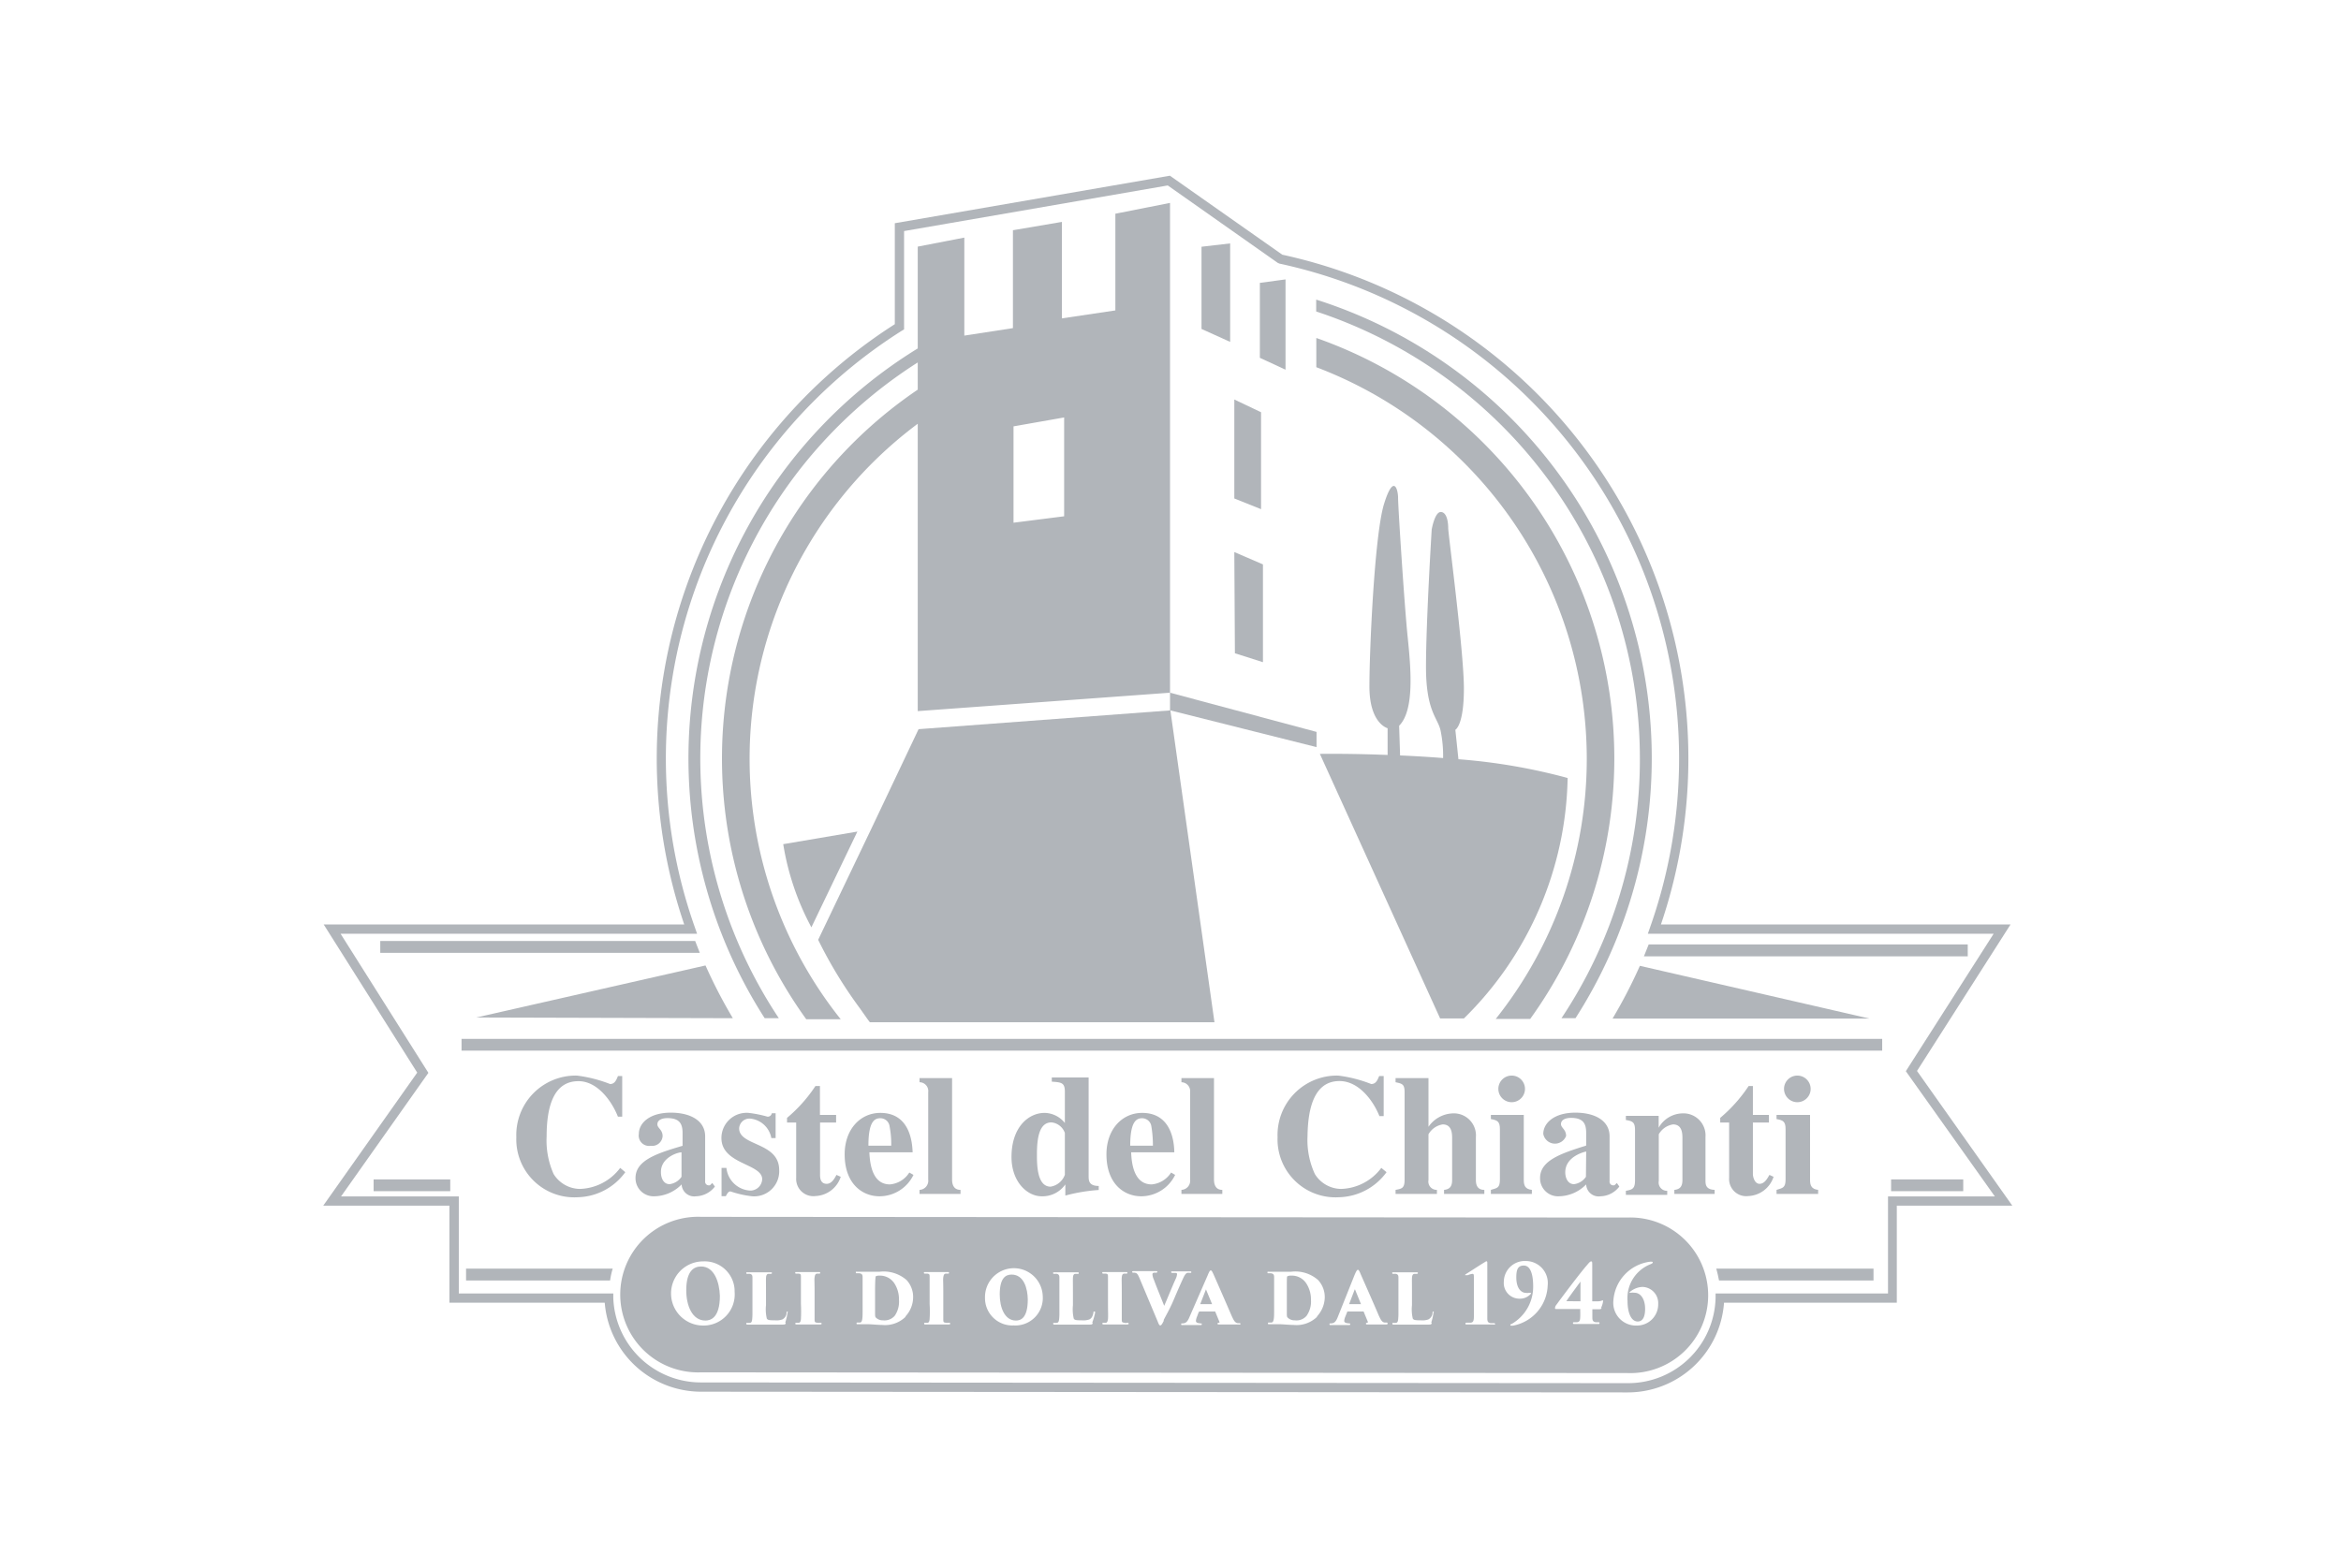 <svg xmlns="http://www.w3.org/2000/svg" viewBox="0 0 197 132"><defs><style>.a{fill:none;}.b{fill:#b1b5ba;}</style></defs><rect class="a" width="197" height="132"/><polygon class="b" points="103.52 20.49 103.52 20.49 103.52 20.49 101.11 20.77 101.11 27.69 103.52 28.78 103.52 20.49"/><polygon class="b" points="106.12 34.7 103.87 33.63 103.87 41.96 106.12 42.86 106.12 34.7"/><polygon class="b" points="106.28 55.74 106.28 47.51 103.87 46.47 103.92 54.99 106.28 55.74"/><polygon class="b" points="108.18 23.56 108.18 23.52 106.02 23.81 106.02 30.12 108.18 31.12 108.18 23.56"/><path class="b" d="M133.53,63.85a35.1,35.1,0,0,1-7.66,21.92h2.9a37.51,37.51,0,0,0-18-57.32v2.46A35.28,35.28,0,0,1,133.53,63.85Z"/><path class="b" d="M39.22,107.79H51.34a6.73,6.73,0,0,1,.22-1H39.22Z"/><path class="b" d="M111.07,63.46l10.12,22.27h2a29.1,29.1,0,0,0,8.73-20.24,49.17,49.17,0,0,0-9.19-1.58l-.26-2.48s.72-.34.72-3.47-1.32-13-1.32-13.51-.12-1.35-.63-1.35-.76,1.48-.76,1.48S120,52.37,120,56.14s1,4.27,1.23,5.37a10.4,10.4,0,0,1,.21,2.3c-1.26-.1-2.48-.17-3.62-.22h0l-.08-2.5c1.29-1.29,1-4.74.72-7.45s-.81-11-.81-11.73-.38-2.07-1.18.51-1.23,12.24-1.23,15.37,1.53,3.51,1.53,3.51l0,2.25C114,63.44,111.8,63.45,111.07,63.46Z"/><path class="b" d="M85.13,107.29c-.49,0-1,.27-1,1.67,0,1.1.41,2.2,1.36,2.2.36,0,1-.15,1-1.77C86.48,108.48,86.17,107.29,85.13,107.29Z"/><path class="b" d="M138,81.3a42.36,42.36,0,0,1-2.3,4.44h21.62Z"/><path class="b" d="M68.87,79.23l-.06-.12h0Z"/><rect class="b" x="31.44" y="99.28" width="6.45" height="0.99"/><path class="b" d="M52.19,98.31a4.4,4.4,0,0,1-3.41,1.77,2.64,2.64,0,0,1-2.19-1.25A6.92,6.92,0,0,1,46,95.66c0-2.44.56-4.65,2.67-4.65C50.28,91,51.49,92.7,52,94h.36V90.58H52c-.14.36-.28.67-.66.67a11.57,11.57,0,0,0-2.79-.71,5,5,0,0,0-5.1,5.18,4.88,4.88,0,0,0,5.17,5.06,5.08,5.08,0,0,0,4-2.11Z"/><path class="b" d="M59,106.61c-.59,0-1.25.35-1.25,2,0,1.31.51,2.55,1.61,2.55.4,0,1.22-.18,1.22-2.08C60.54,107.91,60.1,106.61,59,106.61Z"/><path class="b" d="M61.67,85.71a42.36,42.36,0,0,1-2.3-4.44L40.08,85.65Z"/><path class="b" d="M58.5,79.21H32v1H58.89Z"/><path class="b" d="M65.54,85.71a39.5,39.5,0,0,1,11.69-55.2V32.8a37.5,37.5,0,0,0-9.38,53h2.9a35.18,35.18,0,0,1,6.48-50.13V59.86l21.23-1.55V17.08l-4.6.91v8.14l-4.5.67V18.68l-4.12.7v8.24l-4.09.63V20l-3.92.76v8.57A40.5,40.5,0,0,0,64.35,85.71ZM85.29,35.89l4.26-.75v8.32L85.29,44Z"/><path class="b" d="M77.3,61.38l-4,8.43-4.45,9.3a37.52,37.52,0,0,0,3.52,5.78l.62.88h0l.21.28h29L98.49,59.8h0l12.3,3.09V61.61l-12.33-3.3,0,1.49Z"/><path class="b" d="M65.91,71.06a22.3,22.3,0,0,0,2.37,7L72.15,70Z"/><path class="b" d="M74,107.38a.71.71,0,0,0-.3.05s-.06.08-.06,1.19v.76c0,.63,0,1,0,1.12,0,.28,0,.36.1.44a.8.8,0,0,0,.56.2,1.13,1.13,0,0,0,1-.39,2.1,2.1,0,0,0,.35-1.35,2.45,2.45,0,0,0-.38-1.36A1.44,1.44,0,0,0,74,107.38Z"/><path class="b" d="M138,63.85a39.3,39.3,0,0,1-6.6,21.86h1.18a40.51,40.51,0,0,0-21.82-60.49v1A39.63,39.63,0,0,1,138,63.85Z"/><path class="b" d="M129.6,99.16a1.51,1.51,0,0,0,1.58,1.54,3.28,3.28,0,0,0,2.3-1,1.05,1.05,0,0,0,1.21,1,2.05,2.05,0,0,0,1.58-.82l-.21-.3-.14.14a.18.18,0,0,1-.15.06.31.31,0,0,1-.32-.36V95.66c0-1.36-1.28-2-2.88-2-1.79,0-2.7.88-2.7,1.79a1,1,0,0,0,1.92.17c0-.56-.43-.67-.43-1s.33-.52.85-.52c1.07,0,1.27.54,1.27,1.27v1.06C131.43,97.08,129.6,97.66,129.6,99.16Zm3.86-.1a1.43,1.43,0,0,1-1,.62c-.52,0-.74-.52-.74-1,0-1.26,1.43-1.68,1.76-1.75Z"/><path class="b" d="M128.33,91.66a1.12,1.12,0,1,0-2.24,0,1.12,1.12,0,0,0,2.24,0Z"/><path class="b" d="M143.52,99.33V95.72a1.86,1.86,0,0,0-1.94-2,2.36,2.36,0,0,0-2,1.21h0v-1h-2.76v.35c.58.09.77.2.77.85v4.24c0,.71-.25.77-.77.87v.34h3.48v-.34a.7.7,0,0,1-.71-.83V95.48a1.67,1.67,0,0,1,1.2-.83c.78,0,.79.79.79,1.19v3.49c0,.54-.2.78-.68.83v.34h3.39v-.34C143.52,100.13,143.52,99.68,143.52,99.33Z"/><path class="b" d="M101.48,108.55l-.48,1.23s0,0,0,0h1s0,0,0,0l-.51-1.23S101.49,108.53,101.48,108.55Z"/><path class="b" d="M144.66,107.79h13v-1H144.43C144.52,107.12,144.6,107.46,144.66,107.79Z"/><path class="b" d="M117.44,100.16v.34h3.48v-.34a.7.7,0,0,1-.71-.83V95.48a1.67,1.67,0,0,1,1.2-.83c.78,0,.79.79.79,1.19v3.49c0,.54-.2.78-.68.83v.34h3.39v-.34c-.71,0-.71-.62-.71-.87V95.72a1.86,1.86,0,0,0-1.93-2,2.6,2.6,0,0,0-2.06,1.13V90.75h-2.77v.35c.56.12.76.16.76.84v7.35C118.2,100,118,100.06,117.44,100.16Z"/><rect class="b" x="38.84" y="87.45" width="119.55" height="0.99"/><path class="b" d="M165.59,79.5H138.74l-.4,1h27.25Z"/><path class="b" d="M112.72,91c1.65,0,2.86,1.69,3.36,2.95h.36V90.58h-.38c-.15.36-.28.67-.67.67a11.31,11.31,0,0,0-2.78-.71,5,5,0,0,0-5.1,5.18,4.88,4.88,0,0,0,5.17,5.06,5.09,5.09,0,0,0,4-2.11l-.44-.36a4.38,4.38,0,0,1-3.4,1.77,2.63,2.63,0,0,1-2.19-1.25,6.8,6.8,0,0,1-.62-3.17C110.06,93.22,110.62,91,112.72,91Z"/><rect class="b" x="159.14" y="99.28" width="6.07" height="0.99"/><path class="b" d="M149.5,100.16v.34H153v-.34c-.56-.06-.68-.38-.68-.83V93.85H149.5v.35c.55.1.76.2.76.85v4.24C150.26,100,150,100,149.5,100.16Z"/><path class="b" d="M152.37,91.66a1.12,1.12,0,1,0-2.24,0,1.12,1.12,0,0,0,2.24,0Z"/><path class="b" d="M147.15,91.42a12.62,12.62,0,0,1-2.39,2.68v.39h.75v4.67a1.44,1.44,0,0,0,1.62,1.52,2.34,2.34,0,0,0,2.12-1.62l-.35-.16c-.17.3-.41.75-.83.75s-.56-.59-.56-.82V94.49h1.35v-.64h-1.35V91.42Z"/><path class="b" d="M125.46,100.16v.34h3.45v-.34c-.57-.06-.68-.38-.68-.83V93.85h-2.77v.35c.55.1.76.2.76.85v4.24C126.22,100,126,100,125.46,100.16Z"/><path class="b" d="M137,102.49,59,102.43a6.55,6.55,0,1,0,0,13.09l77.94.06a6.55,6.55,0,1,0,0-13.09Zm-77.83,9.09a2.7,2.7,0,1,1,0-5.4,2.52,2.52,0,0,1,2.65,2.57A2.62,2.62,0,0,1,59.13,111.58Zm6.95-.24c0,.16-.09.16-.3.16-.87,0-1.4,0-2,0l-.88,0c-.09,0-.14,0-.14-.08s0-.06.11-.06l.14,0c.23,0,.25-.13.27-.68,0-.24,0-.57,0-.9v-1c0-1,0-1.06,0-1.25s-.06-.26-.2-.3a1,1,0,0,0-.21,0c-.06,0-.11,0-.11-.07s0-.06.16-.06l.87,0,1,0c.1,0,.13,0,.13.06s-.06.07-.11.07l-.17,0c-.16,0-.21.14-.22.35s0,.28,0,1.29v1a3.41,3.41,0,0,0,.07,1.13c.09.12.19.14.67.14a1.5,1.5,0,0,0,.63-.07.66.66,0,0,0,.36-.54c0-.07,0-.13.08-.13s0,0,0,.13A5.13,5.13,0,0,1,66.08,111.34Zm2.89.15-1.08,0-.86,0c-.1,0-.14,0-.14-.07s0-.07.1-.07l.18,0c.13,0,.18-.15.19-.33a12.12,12.12,0,0,0,0-1.25v-1c0-.93,0-1.08,0-1.27s0-.27-.19-.29l-.18,0c-.08,0-.11,0-.11-.07s0-.06.13-.06l.86,0,1,0c.1,0,.11,0,.11.06s0,.07-.11.07l-.13,0c-.15,0-.2.1-.23.31s0,.33,0,1.26v1c0,.46,0,1,0,1.28s.06.25.23.29a2.08,2.08,0,0,0,.23,0c.1,0,.13,0,.13.07S69.07,111.49,69,111.49Zm7.21-.66a2.48,2.48,0,0,1-2,.7c-.3,0-.94-.06-1.17-.06l-.86,0c-.09,0-.11,0-.11-.07s0-.07.1-.07l.17,0c.27,0,.24-.46.24-1.58v-1c0-.87,0-1,0-1.19s0-.35-.28-.38l-.19,0c-.09,0-.1,0-.1-.07s0-.06.13-.06l.94,0c.19,0,.42,0,.94,0a2.93,2.93,0,0,1,2.26.7,2.1,2.1,0,0,1,.55,1.51A2.38,2.38,0,0,1,76.18,110.83Zm3.63.66-1.09,0-.86,0c-.1,0-.13,0-.13-.07s0-.07.09-.07l.19,0c.12,0,.17-.15.18-.33a9.75,9.75,0,0,0,0-1.25v-1c0-.93,0-1.08,0-1.27s0-.27-.19-.29l-.18,0c-.08,0-.11,0-.11-.07s0-.06.13-.06l.86,0,1,0c.1,0,.12,0,.12.06s0,.07-.12.07l-.13,0c-.15,0-.2.1-.23.31s0,.33,0,1.26v1c0,.46,0,1,0,1.28s.05.25.22.29a2.24,2.24,0,0,0,.24,0c.09,0,.12,0,.12.07S79.9,111.49,79.81,111.49Zm5.48.08a2.3,2.3,0,0,1-2.44-2.32,2.43,2.43,0,0,1,4.86-.13A2.31,2.31,0,0,1,85.29,111.57Zm6.62-.23c0,.16-.09.16-.3.16-.86,0-1.39,0-2,0l-.89,0c-.09,0-.13,0-.13-.08s0-.06.11-.06l.13,0c.23,0,.26-.13.28-.68,0-.24,0-.57,0-.9v-1c0-1,0-1.06,0-1.25s-.07-.26-.2-.3a1,1,0,0,0-.21,0c-.07,0-.12,0-.12-.07s.05-.06.16-.06l.87,0,1,0c.1,0,.13,0,.13.06s0,.07-.1.07l-.18,0c-.16,0-.2.14-.21.35s0,.28,0,1.29v1a3.41,3.41,0,0,0,.07,1.13c.08.12.18.14.66.14a1.56,1.56,0,0,0,.64-.07c.16-.07.28-.21.35-.54,0-.07,0-.13.08-.13s.06,0,.06.13A5.18,5.18,0,0,1,91.91,111.34Zm2.9.15-1.09,0-.86,0c-.09,0-.13,0-.13-.07s0-.07.09-.07l.19,0c.12,0,.17-.15.19-.33s0-.66,0-1.25v-1c0-.93,0-1.08,0-1.27s0-.27-.19-.29l-.18,0c-.07,0-.11,0-.11-.07s0-.06.13-.06l.86,0,1,0c.11,0,.12,0,.12.06s0,.07-.12.07l-.12,0c-.16,0-.21.1-.23.31s0,.33,0,1.26v1c0,.46,0,1,0,1.28s.05.25.22.29.18,0,.24,0,.12,0,.12.07S94.91,111.49,94.81,111.49Zm3.1-.34c-.17.34-.23.42-.31.42s-.12-.08-.23-.36l-1.52-3.62c-.17-.39-.22-.42-.41-.46l-.14,0a.07.07,0,0,1-.07-.07s0-.06.11-.06l.88,0,1,0c.1,0,.13,0,.13.06a.07.07,0,0,1-.08.07l-.14,0c-.18,0-.19.09-.19.15a1.33,1.33,0,0,0,.12.44c.26.7.61,1.54.87,2.2.23-.51.68-1.65,1-2.34a1.17,1.17,0,0,0,.08-.3c0-.08,0-.12-.15-.13l-.23,0c-.08,0-.11,0-.11-.07s0-.06.12-.06c.41,0,.7,0,.78,0l.67,0c.09,0,.12,0,.12.06s0,.07-.11.07a.79.79,0,0,0-.24,0c-.13.06-.21.18-.37.53-.23.5-.45,1-.78,1.78S98.06,110.83,97.91,111.15Zm6.28.34-1.65,0c-.08,0-.12,0-.12-.07s0-.05.08-.07.11,0,.07-.1l-.35-.85a.05.05,0,0,0,0,0h-1.33s0,0-.06.06l-.13.35a1.21,1.21,0,0,0-.1.37c0,.2.24.2.39.22s.1,0,.1.06,0,.08-.11.08l-.8,0-.71,0c-.09,0-.11,0-.11-.07s0-.07.1-.07c.27,0,.42-.12.59-.52l1.54-3.53c.13-.32.19-.41.26-.41s.12.09.23.33,1.13,2.57,1.52,3.48c.2.44.3.6.52.63l.12,0c.07,0,.11,0,.11.07S104.25,111.49,104.19,111.49Zm6.62-.66a2.49,2.49,0,0,1-2,.7c-.31,0-.94-.06-1.17-.06l-.86,0c-.1,0-.12,0-.12-.07s0-.07.11-.07l.16,0c.28,0,.25-.46.25-1.58v-1c0-.87,0-1,0-1.19s0-.35-.28-.38l-.19,0c-.08,0-.09,0-.09-.07s0-.06.12-.06l.94,0c.19,0,.42,0,.94,0a2.9,2.9,0,0,1,2.26.7,2.11,2.11,0,0,1,.56,1.51A2.43,2.43,0,0,1,110.81,110.83Zm5.86.66-1.65,0c-.08,0-.11,0-.11-.07s0-.05.07-.07.11,0,.08-.1l-.35-.85a.07.07,0,0,0,0,0h-1.33a.06.06,0,0,0-.06.06l-.14.35a1.21,1.21,0,0,0-.1.37c0,.2.25.2.4.22s.1,0,.1.06,0,.08-.11.08l-.8,0-.71,0c-.09,0-.12,0-.12-.07s0-.07.1-.07c.28,0,.43-.12.59-.52L114,107.3c.14-.32.2-.41.27-.41s.12.09.22.33,1.14,2.57,1.52,3.48c.2.44.3.6.52.63l.13,0c.07,0,.11,0,.11.07S116.74,111.49,116.67,111.49Zm3.77-.15c0,.16-.09.16-.3.16-.87,0-1.4,0-2,0l-.88,0c-.09,0-.13,0-.13-.08s0-.06.1-.06l.14,0c.23,0,.25-.13.27-.68,0-.24,0-.57,0-.9v-1c0-1,0-1.06,0-1.25s-.06-.26-.2-.3a1,1,0,0,0-.21,0c-.06,0-.11,0-.11-.07s0-.06.16-.06l.87,0,1,0c.1,0,.13,0,.13.06s-.06.07-.11.07l-.17,0c-.16,0-.21.14-.22.35s0,.28,0,1.29v1a3.41,3.41,0,0,0,.07,1.13c.09.12.19.14.67.14a1.5,1.5,0,0,0,.63-.07.66.66,0,0,0,.36-.54c0-.07,0-.13.08-.13s0,0,0,.13A5.13,5.13,0,0,1,120.44,111.34Zm5.21.15-1.09,0-1.16,0c-.1,0-.12,0-.12-.07s0-.06.1-.08l.31,0c.24,0,.29-.17.3-.44s0-.8,0-1.48v-1.88c0-.2,0-.31-.11-.31a1.34,1.34,0,0,0-.4.11l-.17,0s-.06,0-.06,0a.12.12,0,0,1,.07-.09c.39-.24,1.22-.79,1.58-1a.34.34,0,0,1,.16-.08s.06,0,.06.12,0,.76,0,1.81v1.35c0,.68,0,1.26,0,1.54s.08.36.29.39l.25,0c.07,0,.11,0,.11.08S125.76,111.49,125.65,111.49Zm1.67.1-.17,0c-.06,0-.09,0-.09-.05s0-.06.12-.1a3.61,3.61,0,0,0,1.8-3.14c0-1.13-.27-1.77-.79-1.77s-.63.38-.63,1c0,.94.43,1.3.81,1.3a.67.67,0,0,0,.23,0l.13,0s.06,0,.06,0a.12.12,0,0,1,0,.07,1.21,1.21,0,0,1-.94.42,1.32,1.32,0,0,1-1.34-1.44,1.76,1.76,0,0,1,1.86-1.73,1.85,1.85,0,0,1,1.83,2.06A3.57,3.57,0,0,1,127.32,111.59Zm7.41-1.49c0,.08-.08.11-.22.11H134c0,.21,0,.52,0,.68s0,.37.27.41l.23,0c.05,0,.1,0,.1.07s0,.08-.11.08l-1,0-1,0c-.07,0-.12,0-.12-.07s0-.07.1-.08h.21c.28,0,.29-.22.3-.43s0-.52,0-.68c-.45,0-1.66,0-1.9,0s-.22,0-.22-.11a.52.52,0,0,1,.14-.28c.23-.33,2-2.69,2.57-3.33.17-.2.25-.29.33-.29s.09.06.09.29,0,.34,0,.86v2.21h.36a1.09,1.09,0,0,0,.48-.07s.08,0,.08,0A1.91,1.91,0,0,1,134.73,110.1Zm3,1.48a1.91,1.91,0,0,1-2-2.1,3.54,3.54,0,0,1,3.06-3.27.67.67,0,0,1,.18,0c.05,0,.07,0,.07.06s-.07.1-.19.15a3.06,3.06,0,0,0-1.93,3.08c0,1,.3,1.74.86,1.74.33,0,.62-.25.62-1.07s-.38-1.35-.89-1.35a1.28,1.28,0,0,0-.33,0c-.06,0-.1,0-.1,0s0-.07.09-.11a1.72,1.72,0,0,1,1-.38,1.36,1.36,0,0,1,1.33,1.44A1.78,1.78,0,0,1,137.74,111.58Z"/><path class="b" d="M133,109.54v-1.66c-.23.31-1,1.35-1.19,1.65Z"/><path class="b" d="M53.48,99.16a1.52,1.52,0,0,0,1.59,1.54,3.26,3.26,0,0,0,2.29-1,1.06,1.06,0,0,0,1.21,1,2.07,2.07,0,0,0,1.59-.82l-.22-.3-.14.14a.16.16,0,0,1-.14.06.31.31,0,0,1-.32-.36V95.66c0-1.36-1.29-2-2.89-2-1.79,0-2.69.88-2.69,1.79a.87.87,0,0,0,1,1,.88.88,0,0,0,1-.81c0-.56-.44-.67-.44-1s.33-.52.85-.52c1.07,0,1.27.54,1.27,1.27v1.06C55.31,97.08,53.48,97.66,53.48,99.16Zm3.87-.1a1.43,1.43,0,0,1-1,.62c-.52,0-.73-.52-.73-1C55.59,97.46,57,97,57.35,97Z"/><path class="b" d="M108.65,107.38a.64.64,0,0,0-.3.05c-.06,0-.06.08-.06,1.19v.76c0,.63,0,1,0,1.12,0,.28,0,.36.1.44a.81.81,0,0,0,.57.2,1.11,1.11,0,0,0,1-.39,2.11,2.11,0,0,0,.36-1.35,2.45,2.45,0,0,0-.39-1.36A1.44,1.44,0,0,0,108.65,107.38Z"/><path class="b" d="M63.13,100.22a2.13,2.13,0,0,1-2-1.91h-.41v2.38h.36c.15-.29.24-.4.39-.4a8.63,8.63,0,0,0,1.83.41,2.11,2.11,0,0,0,2.27-2.21c0-2.37-3.37-2-3.37-3.51a.87.87,0,0,1,.92-.82,2,2,0,0,1,1.79,1.64h.36V93.71h-.32a.35.35,0,0,1-.36.29A10,10,0,0,0,63,93.68a2.12,2.12,0,0,0-2.29,2.12c0,2.22,3.43,2.14,3.43,3.46A1,1,0,0,1,63.13,100.22Z"/><path class="b" d="M114,108.55l-.47,1.23s0,0,0,0h1s0,0,0,0l-.5-1.23S114,108.53,114,108.55Z"/><path class="b" d="M99.42,100.16v.34h3.44v-.34c-.56,0-.7-.45-.7-.87V90.75H99.42v.35a.75.75,0,0,1,.73.84v7.35A.77.77,0,0,1,99.42,100.16Z"/><path class="b" d="M68.62,91.42a12.35,12.35,0,0,1-2.39,2.68v.39H67v4.67a1.45,1.45,0,0,0,1.63,1.52,2.34,2.34,0,0,0,2.12-1.62l-.36-.16c-.16.3-.4.75-.82.75-.58,0-.56-.59-.56-.82V94.49h1.35v-.64H69V91.42Z"/><path class="b" d="M87.91,93.68c-1.36,0-2.79,1.2-2.79,3.71,0,2.1,1.33,3.31,2.53,3.31a2.34,2.34,0,0,0,2-1v.94a14.56,14.56,0,0,1,2.81-.47v-.34c-.82,0-.85-.44-.85-.83v-8.3h-3.1v.35c.79.06,1.1.07,1.1.84v2.64A2.23,2.23,0,0,0,87.91,93.68Zm1.7,5.21a1.54,1.54,0,0,1-1.2,1c-1.15,0-1.15-1.88-1.15-2.71,0-1.4.2-2.7,1.22-2.7a1.33,1.33,0,0,1,1.13.89Z"/><path class="b" d="M96.11,93.68c-1.66,0-3,1.36-3,3.49,0,2.47,1.47,3.53,2.93,3.53a3.18,3.18,0,0,0,2.85-1.8l-.34-.2a2.16,2.16,0,0,1-1.63,1c-1.37,0-1.69-1.47-1.73-2.7h3.63C98.81,96.19,98.62,93.68,96.11,93.68Zm-1,2.76c0-2,.5-2.31,1-2.31a.79.79,0,0,1,.78.68,9.78,9.78,0,0,1,.13,1.63Z"/><path class="b" d="M74.08,93.68c-1.66,0-3,1.36-3,3.49,0,2.47,1.48,3.53,2.93,3.53a3.18,3.18,0,0,0,2.86-1.8l-.35-.2a2.14,2.14,0,0,1-1.63,1c-1.37,0-1.68-1.47-1.73-2.7h3.64C76.77,96.19,76.59,93.68,74.08,93.68Zm-1,2.76c0-2,.49-2.31,1-2.31a.78.78,0,0,1,.78.68A8,8,0,0,1,75,96.44Z"/><path class="b" d="M77.38,100.16v.34h3.45v-.34c-.57,0-.71-.45-.71-.87V90.75H77.38v.35a.74.74,0,0,1,.73.84v7.35A.77.77,0,0,1,77.38,100.16Z"/><path class="b" d="M161.32,90.15l7.87-12.33H139.77a43.4,43.4,0,0,0-31.86-56.38l-9.46-6.65-23.15,4v8.5A43.37,43.37,0,0,0,57.58,77.82H27.24l7.87,12.47-7.91,11.2H37.82v8.17H50.89A8.14,8.14,0,0,0,59,117.15h0l77.94.06a8.13,8.13,0,0,0,8.14-7.55h14.54v-8.17h9.72Zm-2.44,10.56v8.17H144.37v.38a7.36,7.36,0,0,1-7.38,7.17L59,116.37h0a7.38,7.38,0,0,1-7.39-7.11v-.38h-13v-8.17H28.7l7.35-10.4L28.66,78.6h30l-.18-.52A42.59,42.59,0,0,1,75.89,27.84l.19-.11V19.45l22.19-3.84,9.26,6.52.14.06a42.61,42.61,0,0,1,31.18,55.89l-.18.52h29.1l-7.39,11.57,7.49,10.54Z"/></svg>